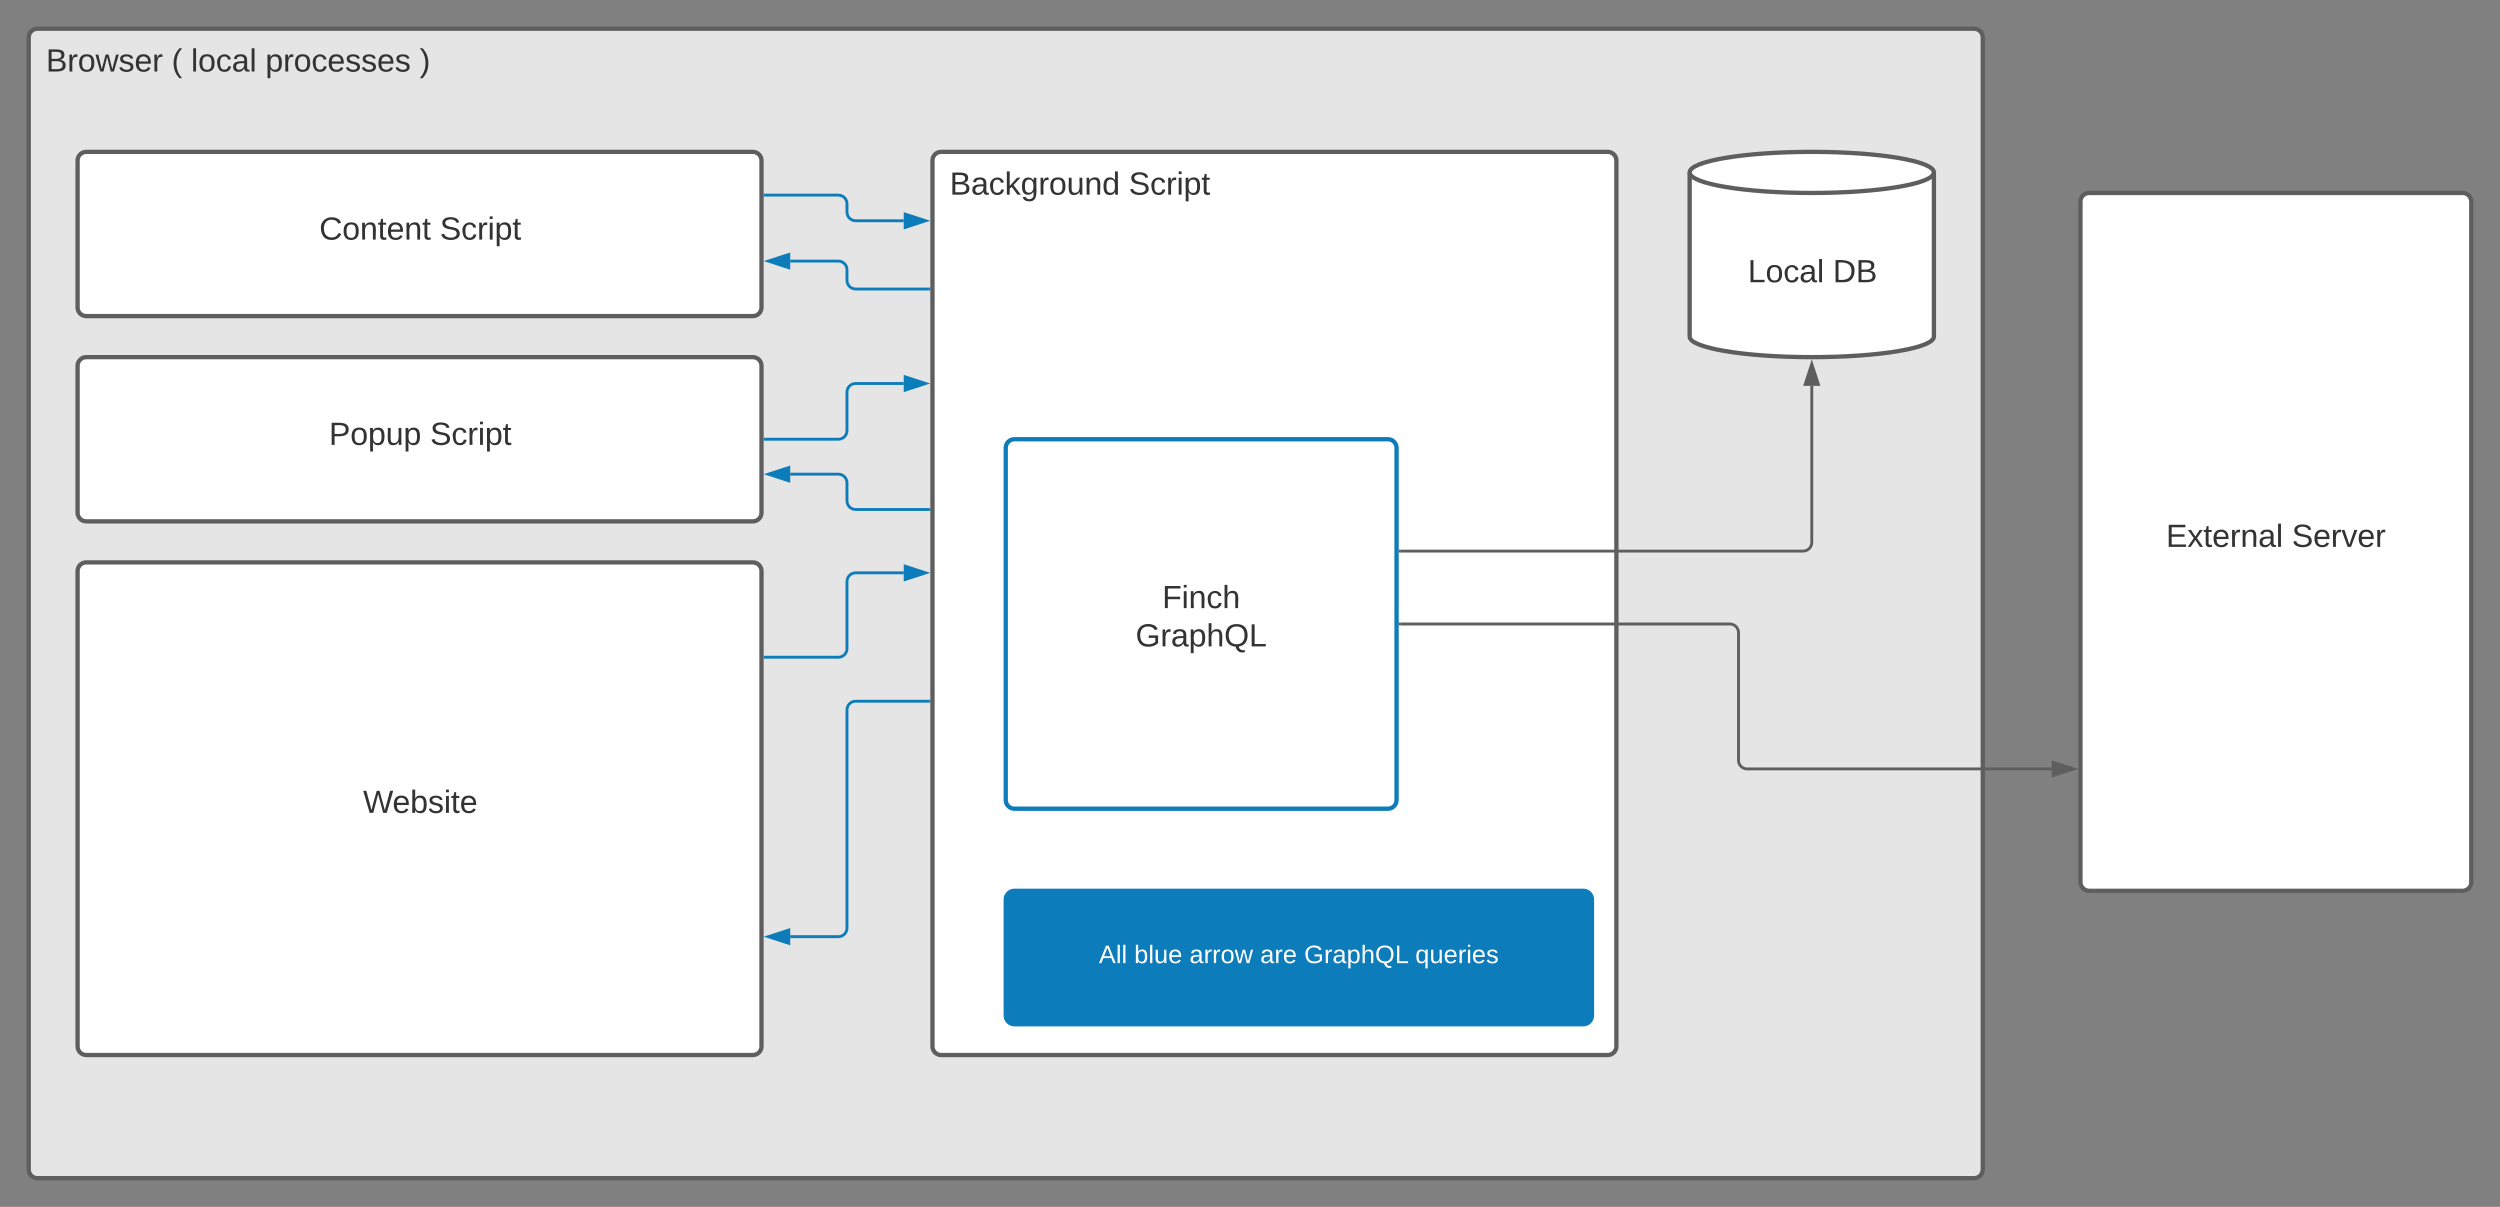 <svg xmlns="http://www.w3.org/2000/svg" xmlns:xlink="http://www.w3.org/1999/xlink" xmlns:lucid="lucid" width="1740" height="840">
  <rect width="100%" height="100%" fill="#808080" stroke="none"/>
  <g transform="translate(-60 -60)">
    <path d="M80 86c0-3.3 2.7-6 6-6h1348c3.3 0 6 2.7 6 6v788c0 3.3-2.7 6-6 6H86c-3.3 0-6-2.7-6-6z" stroke="#5e5e5e" stroke-width="3" fill="#e5e5e5"/>
    <use xlink:href="#a" transform="translate(92 109.778)"/>
    <use xlink:href="#b" transform="translate(179.469 109.778)"/>
    <use xlink:href="#c" transform="translate(192.988 109.778)"/>
    <use xlink:href="#d" transform="translate(244.716 109.778)"/>
    <use xlink:href="#e" transform="translate(352.062 109.778)"/>
    <path d="M709 171.7c0-3.3 2.7-6 6-6h464c3.3 0 6 2.7 6 6v616.6c0 3.3-2.7 6-6 6H715c-3.3 0-6-2.7-6-6z" stroke="#5e5e5e" stroke-width="3" fill="#fff"/>
    <use xlink:href="#f" transform="translate(721 195.492)"/>
    <use xlink:href="#g" transform="translate(845.63 195.492)"/>
    <path d="M114 314.57c0-3.3 2.7-6 6-6h464c3.3 0 6 2.7 6 6v102.3c0 3.3-2.7 6-6 6H120c-3.3 0-6-2.7-6-6z" stroke="#5e5e5e" stroke-width="3" fill="#fff"/>
    <use xlink:href="#h" transform="translate(288.981 369.63)"/>
    <use xlink:href="#g" transform="translate(359.352 369.63)"/>
    <path d="M114 457.43c0-3.32 2.7-6 6-6h464c3.3 0 6 2.68 6 6V788.3c0 3.3-2.7 6-6 6H120c-3.3 0-6-2.7-6-6z" stroke="#5e5e5e" stroke-width="3" fill="#fff"/>
    <use xlink:href="#i" transform="translate(312.654 625.753)"/>
    <path d="M114 171.7c0-3.3 2.7-6 6-6h464c3.3 0 6 2.7 6 6V274c0 3.3-2.7 6-6 6H120c-3.3 0-6-2.7-6-6z" stroke="#5e5e5e" stroke-width="3" fill="#fff"/>
    <use xlink:href="#j" transform="translate(282.222 226.773)"/>
    <use xlink:href="#g" transform="translate(366.111 226.773)"/>
    <path d="M760 371.7c0-3.3 2.7-6 6-6h260c3.3 0 6 2.7 6 6v245.16c0 3.3-2.7 6-6 6H766c-3.3 0-6-2.7-6-6z" stroke="#0c7cba" stroke-width="3" fill="#fff"/>
    <use xlink:href="#k" transform="translate(868.901 483.242)"/>
    <use xlink:href="#l" transform="translate(850.352 509.909)"/>
    <path d="M1406 294.3c0 7.88-38.06 14.27-85 14.27s-85-6.4-85-14.28V180c0-7.9 38.06-14.3 85-14.3s85 6.4 85 14.3z" stroke="#5e5e5e" stroke-width="3" fill="#fff"/>
    <path d="M1406 180c0 7.9-38.06 14.3-85 14.3s-85-6.4-85-14.3" stroke="#5e5e5e" stroke-width="3" fill="none"/>
    <use xlink:href="#m" transform="translate(1276.5 256.438)"/>
    <use xlink:href="#n" transform="translate(1335.698 256.438)"/>
    <path d="M1508 200.3c0-3.33 2.7-6 6-6h260c3.3 0 6 2.67 6 6V674c0 3.3-2.7 6-6 6h-260c-3.3 0-6-2.7-6-6z" stroke="#5e5e5e" stroke-width="3" fill="#fff"/>
    <use xlink:href="#o" transform="translate(1567.58 440.626)"/>
    <use xlink:href="#p" transform="translate(1655.111 440.626)"/>
    <path d="M592.5 517.45h51c3.3 0 6-2.7 6-6V464.7c0-3.3 2.7-6 6-6H689" stroke="#0c7cba" stroke-width="2" fill="none"/>
    <path d="M592.53 518.45h-1.03v-2h1.03z" fill="#0c7cba"/>
    <path d="M704.26 458.7L690 463.34v-9.27z" stroke="#0c7cba" stroke-width="2" fill="#0c7cba"/>
    <path d="M706.5 548.05h-51c-3.3 0-6 2.68-6 6v151.87c0 3.32-2.7 6-6 6H610" stroke="#0c7cba" stroke-width="2" fill="none"/>
    <path d="M707.5 549.05h-1.03v-2h1.03z" fill="#0c7cba"/>
    <path d="M594.74 711.92L609 707.3v9.26z" stroke="#0c7cba" stroke-width="2" fill="#0c7cba"/>
    <path d="M706.5 261.15h-51c-3.3 0-6-2.7-6-6v-7.44c0-3.3-2.7-6-6-6H610" stroke="#0c7cba" stroke-width="2" fill="none"/>
    <path d="M707.5 262.15h-1.03v-2h1.03z" fill="#0c7cba"/>
    <path d="M594.74 241.7l14.26-4.6v9.27z" stroke="#0c7cba" stroke-width="2" fill="#0c7cba"/>
    <path d="M592.5 195.8h51c3.3 0 6 2.7 6 6v5.85c0 3.3 2.7 6 6 6H689" stroke="#0c7cba" stroke-width="2" fill="none"/>
    <path d="M592.53 196.8h-1.03v-2h1.03z" fill="#0c7cba"/>
    <path d="M704.26 213.65L690 218.3V209z" stroke="#0c7cba" stroke-width="2" fill="#0c7cba"/>
    <path d="M1034.5 443.55H1315c3.3 0 6-2.68 6-6V328.57" stroke="#5e5e5e" stroke-width="2" fill="none"/>
    <path d="M1034.53 444.55h-1.03v-2h1.03z" fill="#5e5e5e"/>
    <path d="M1321 313.3l4.64 14.27h-9.28z" stroke="#5e5e5e" stroke-width="2" fill="#5e5e5e"/>
    <path d="M1034.5 494.3H1264c3.3 0 6 2.67 6 6v88.87c0 3.32 2.7 6 6 6h212" stroke="#5e5e5e" stroke-width="2" fill="none"/>
    <path d="M1034.53 495.3h-1.03v-2h1.03z" fill="#5e5e5e"/>
    <path d="M1503.26 595.17L1489 599.8v-9.26z" stroke="#5e5e5e" stroke-width="2" fill="#5e5e5e"/>
    <path d="M592.5 365.7h51c3.3 0 6-2.67 6-6v-26.8c0-3.3 2.7-6 6-6H689" stroke="#0c7cba" stroke-width="2" fill="none"/>
    <path d="M592.53 366.7h-1.03v-2h1.03z" fill="#0c7cba"/>
    <path d="M704.26 326.9L690 331.56v-9.27z" stroke="#0c7cba" stroke-width="2" fill="#0c7cba"/>
    <path d="M706.5 414.6h-51c-3.3 0-6-2.68-6-6v-12.58c0-3.3-2.7-6-6-6H610" stroke="#0c7cba" stroke-width="2" fill="none"/>
    <path d="M707.5 415.6h-1.03v-2h1.03z" fill="#0c7cba"/>
    <path d="M594.74 390.02L609 385.4v9.26z" stroke="#0c7cba" stroke-width="2" fill="#0c7cba"/>
    <path d="M760 686c0-3.3 2.7-6 6-6h396c3.3 0 6 2.7 6 6v80.86c0 3.3-2.7 6-6 6H766c-3.3 0-6-2.7-6-6z" stroke="#0c7cba" stroke-width="3" fill="#0c7cba"/>
    <use xlink:href="#q" transform="translate(824.815 730.347)"/>
    <use xlink:href="#r" transform="translate(849.407 730.347)"/>
    <use xlink:href="#s" transform="translate(887.877 730.347)"/>
    <use xlink:href="#t" transform="translate(937.111 730.347)"/>
    <use xlink:href="#u" transform="translate(967.679 730.347)"/>
    <use xlink:href="#v" transform="translate(1045.012 730.347)"/>
    <defs>
      <path fill="#333" d="M160-131c35 5 61 23 61 61C221 17 115-2 30 0v-248c76 3 177-17 177 60 0 33-19 50-47 57zm-97-11c50-1 110 9 110-42 0-47-63-36-110-37v79zm0 115c55-2 124 14 124-45 0-56-70-42-124-44v89" id="w"/>
      <path fill="#333" d="M114-163C36-179 61-72 57 0H25l-1-190h30c1 12-1 29 2 39 6-27 23-49 58-41v29" id="x"/>
      <path fill="#333" d="M100-194c62-1 85 37 85 99 1 63-27 99-86 99S16-35 15-95c0-66 28-99 85-99zM99-20c44 1 53-31 53-75 0-43-8-75-51-75s-53 32-53 75 10 74 51 75" id="y"/>
      <path fill="#333" d="M206 0h-36l-40-164L89 0H53L-1-190h32L70-26l43-164h34l41 164 42-164h31" id="z"/>
      <path fill="#333" d="M135-143c-3-34-86-38-87 0 15 53 115 12 119 90S17 21 10-45l28-5c4 36 97 45 98 0-10-56-113-15-118-90-4-57 82-63 122-42 12 7 21 19 24 35" id="A"/>
      <path fill="#333" d="M100-194c63 0 86 42 84 106H49c0 40 14 67 53 68 26 1 43-12 49-29l28 8c-11 28-37 45-77 45C44 4 14-33 15-96c1-61 26-98 85-98zm52 81c6-60-76-77-97-28-3 7-6 17-6 28h103" id="B"/>
      <path fill="#333" d="M87 75C49 33 22-17 22-94c0-76 28-126 65-167h31c-38 41-64 92-64 168S80 34 118 75H87" id="C"/>
      <path fill="#333" d="M24 0v-261h32V0H24" id="D"/>
      <path fill="#333" d="M96-169c-40 0-48 33-48 73s9 75 48 75c24 0 41-14 43-38l32 2c-6 37-31 61-74 61-59 0-76-41-82-99-10-93 101-131 147-64 4 7 5 14 7 22l-32 3c-4-21-16-35-41-35" id="E"/>
      <path fill="#333" d="M141-36C126-15 110 5 73 4 37 3 15-17 15-53c-1-64 63-63 125-63 3-35-9-54-41-54-24 1-41 7-42 31l-33-3c5-37 33-52 76-52 45 0 72 20 72 64v82c-1 20 7 32 28 27v20c-31 9-61-2-59-35zM48-53c0 20 12 33 32 33 41-3 63-29 60-74-43 2-92-5-92 41" id="F"/>
      <path fill="#333" d="M115-194c55 1 70 41 70 98S169 2 115 4C84 4 66-9 55-30l1 105H24l-1-265h31l2 30c10-21 28-34 59-34zm-8 174c40 0 45-34 45-75s-6-73-45-74c-42 0-51 32-51 76 0 43 10 73 51 73" id="G"/>
      <path fill="#333" d="M33-261c38 41 65 92 65 168S71 34 33 75H2C39 34 66-17 66-93S39-220 2-261h31" id="H"/>
      <path fill="#333" d="M143 0L79-87 56-68V0H24v-261h32v163l83-92h37l-77 82L181 0h-38" id="I"/>
      <path fill="#333" d="M177-190C167-65 218 103 67 71c-23-6-38-20-44-43l32-5c15 47 100 32 89-28v-30C133-14 115 1 83 1 29 1 15-40 15-95c0-56 16-97 71-98 29-1 48 16 59 35 1-10 0-23 2-32h30zM94-22c36 0 50-32 50-73 0-42-14-75-50-75-39 0-46 34-46 75s6 73 46 73" id="J"/>
      <path fill="#333" d="M84 4C-5 8 30-112 23-190h32v120c0 31 7 50 39 49 72-2 45-101 50-169h31l1 190h-30c-1-10 1-25-2-33-11 22-28 36-60 37" id="K"/>
      <path fill="#333" d="M117-194c89-4 53 116 60 194h-32v-121c0-31-8-49-39-48C34-167 62-67 57 0H25l-1-190h30c1 10-1 24 2 32 11-22 29-35 61-36" id="L"/>
      <path fill="#333" d="M85-194c31 0 48 13 60 33l-1-100h32l1 261h-30c-2-10 0-23-3-31C134-8 116 4 85 4 32 4 16-35 15-94c0-66 23-100 70-100zm9 24c-40 0-46 34-46 75 0 40 6 74 45 74 42 0 51-32 51-76 0-42-9-74-50-73" id="M"/>
      <path fill="#333" d="M185-189c-5-48-123-54-124 2 14 75 158 14 163 119 3 78-121 87-175 55-17-10-28-26-33-46l33-7c5 56 141 63 141-1 0-78-155-14-162-118-5-82 145-84 179-34 5 7 8 16 11 25" id="N"/>
      <path fill="#333" d="M24-231v-30h32v30H24zM24 0v-190h32V0H24" id="O"/>
      <path fill="#333" d="M59-47c-2 24 18 29 38 22v24C64 9 27 4 27-40v-127H5v-23h24l9-43h21v43h35v23H59v120" id="P"/>
      <path fill="#333" d="M30-248c87 1 191-15 191 75 0 78-77 80-158 76V0H30v-248zm33 125c57 0 124 11 124-50 0-59-68-47-124-48v98" id="Q"/>
      <path fill="#333" d="M266 0h-40l-56-210L115 0H75L2-248h35L96-30l15-64 43-154h32l59 218 59-218h35" id="R"/>
      <path fill="#333" d="M115-194c53 0 69 39 70 98 0 66-23 100-70 100C84 3 66-7 56-30L54 0H23l1-261h32v101c10-23 28-34 59-34zm-8 174c40 0 45-34 45-75 0-40-5-75-45-74-42 0-51 32-51 76 0 43 10 73 51 73" id="S"/>
      <path fill="#333" d="M212-179c-10-28-35-45-73-45-59 0-87 40-87 99 0 60 29 101 89 101 43 0 62-24 78-52l27 14C228-24 195 4 139 4 59 4 22-46 18-125c-6-104 99-153 187-111 19 9 31 26 39 46" id="T"/>
      <path fill="#333" d="M63-220v92h138v28H63V0H30v-248h175v28H63" id="U"/>
      <path fill="#333" d="M106-169C34-169 62-67 57 0H25v-261h32l-1 103c12-21 28-36 61-36 89 0 53 116 60 194h-32v-121c2-32-8-49-39-48" id="V"/>
      <path fill="#333" d="M143 4C61 4 22-44 18-125c-5-107 100-154 193-111 17 8 29 25 37 43l-32 9c-13-25-37-40-76-40-61 0-88 39-88 99 0 61 29 100 91 101 35 0 62-11 79-27v-45h-74v-28h105v86C228-13 192 4 143 4" id="W"/>
      <path fill="#333" d="M140-251c81 0 123 46 123 126C263-53 228-8 163 1c7 30 30 48 69 40v23c-55 16-95-15-103-61C56-3 17-48 17-125c0-80 42-126 123-126zm0 227c63 0 89-41 89-101s-29-99-89-99c-61 0-89 39-89 99S79-25 140-24" id="X"/>
      <path fill="#333" d="M30 0v-248h33v221h125V0H30" id="Y"/>
      <path fill="#333" d="M30-248c118-7 216 8 213 122C240-48 200 0 122 0H30v-248zM63-27c89 8 146-16 146-99s-60-101-146-95v194" id="Z"/>
      <path fill="#333" d="M30 0v-248h187v28H63v79h144v27H63v87h162V0H30" id="aa"/>
      <path fill="#333" d="M141 0L90-78 38 0H4l68-98-65-92h35l48 74 47-74h35l-64 92 68 98h-35" id="ab"/>
      <path fill="#333" d="M108 0H70L1-190h34L89-25l56-165h34" id="ac"/>
      <path fill="#fff" d="M205 0l-28-72H64L36 0H1l101-248h38L239 0h-34zm-38-99l-47-123c-12 45-31 82-46 123h93" id="ad"/>
      <path fill="#fff" d="M24 0v-261h32V0H24" id="ae"/>
      <path fill="#fff" d="M115-194c53 0 69 39 70 98 0 66-23 100-70 100C84 3 66-7 56-30L54 0H23l1-261h32v101c10-23 28-34 59-34zm-8 174c40 0 45-34 45-75 0-40-5-75-45-74-42 0-51 32-51 76 0 43 10 73 51 73" id="af"/>
      <path fill="#fff" d="M84 4C-5 8 30-112 23-190h32v120c0 31 7 50 39 49 72-2 45-101 50-169h31l1 190h-30c-1-10 1-25-2-33-11 22-28 36-60 37" id="ag"/>
      <path fill="#fff" d="M100-194c63 0 86 42 84 106H49c0 40 14 67 53 68 26 1 43-12 49-29l28 8c-11 28-37 45-77 45C44 4 14-33 15-96c1-61 26-98 85-98zm52 81c6-60-76-77-97-28-3 7-6 17-6 28h103" id="ah"/>
      <path fill="#fff" d="M141-36C126-15 110 5 73 4 37 3 15-17 15-53c-1-64 63-63 125-63 3-35-9-54-41-54-24 1-41 7-42 31l-33-3c5-37 33-52 76-52 45 0 72 20 72 64v82c-1 20 7 32 28 27v20c-31 9-61-2-59-35zM48-53c0 20 12 33 32 33 41-3 63-29 60-74-43 2-92-5-92 41" id="ai"/>
      <path fill="#fff" d="M114-163C36-179 61-72 57 0H25l-1-190h30c1 12-1 29 2 39 6-27 23-49 58-41v29" id="aj"/>
      <path fill="#fff" d="M100-194c62-1 85 37 85 99 1 63-27 99-86 99S16-35 15-95c0-66 28-99 85-99zM99-20c44 1 53-31 53-75 0-43-8-75-51-75s-53 32-53 75 10 74 51 75" id="ak"/>
      <path fill="#fff" d="M206 0h-36l-40-164L89 0H53L-1-190h32L70-26l43-164h34l41 164 42-164h31" id="al"/>
      <path fill="#fff" d="M143 4C61 4 22-44 18-125c-5-107 100-154 193-111 17 8 29 25 37 43l-32 9c-13-25-37-40-76-40-61 0-88 39-88 99 0 61 29 100 91 101 35 0 62-11 79-27v-45h-74v-28h105v86C228-13 192 4 143 4" id="am"/>
      <path fill="#fff" d="M115-194c55 1 70 41 70 98S169 2 115 4C84 4 66-9 55-30l1 105H24l-1-265h31l2 30c10-21 28-34 59-34zm-8 174c40 0 45-34 45-75s-6-73-45-74c-42 0-51 32-51 76 0 43 10 73 51 73" id="an"/>
      <path fill="#fff" d="M106-169C34-169 62-67 57 0H25v-261h32l-1 103c12-21 28-36 61-36 89 0 53 116 60 194h-32v-121c2-32-8-49-39-48" id="ao"/>
      <path fill="#fff" d="M140-251c81 0 123 46 123 126C263-53 228-8 163 1c7 30 30 48 69 40v23c-55 16-95-15-103-61C56-3 17-48 17-125c0-80 42-126 123-126zm0 227c63 0 89-41 89-101s-29-99-89-99c-61 0-89 39-89 99S79-25 140-24" id="ap"/>
      <path fill="#fff" d="M30 0v-248h33v221h125V0H30" id="aq"/>
      <path fill="#fff" d="M145-31C134-9 116 4 85 4 32 4 16-35 15-94c0-59 17-99 70-100 32-1 48 14 60 33 0-11-1-24 2-32h30l-1 268h-32zM93-21c41 0 51-33 51-76s-8-73-50-73c-40 0-46 35-46 75s5 74 45 74" id="ar"/>
      <path fill="#fff" d="M24-231v-30h32v30H24zM24 0v-190h32V0H24" id="as"/>
      <path fill="#fff" d="M135-143c-3-34-86-38-87 0 15 53 115 12 119 90S17 21 10-45l28-5c4 36 97 45 98 0-10-56-113-15-118-90-4-57 82-63 122-42 12 7 21 19 24 35" id="at"/>
      <g id="a">
        <use transform="matrix(.062 0 0 .062 0 0)" xlink:href="#w"/>
        <use transform="matrix(.062 0 0 .062 14.815 0)" xlink:href="#x"/>
        <use transform="matrix(.062 0 0 .062 22.16 0)" xlink:href="#y"/>
        <use transform="matrix(.062 0 0 .062 34.506 0)" xlink:href="#z"/>
        <use transform="matrix(.062 0 0 .062 50.494 0)" xlink:href="#A"/>
        <use transform="matrix(.062 0 0 .062 61.605 0)" xlink:href="#B"/>
        <use transform="matrix(.062 0 0 .062 73.951 0)" xlink:href="#x"/>
      </g>
      <g id="c">
        <use transform="matrix(.062 0 0 .062 0 0)" xlink:href="#D"/>
        <use transform="matrix(.062 0 0 .062 4.877 0)" xlink:href="#y"/>
        <use transform="matrix(.062 0 0 .062 17.222 0)" xlink:href="#E"/>
        <use transform="matrix(.062 0 0 .062 28.333 0)" xlink:href="#F"/>
        <use transform="matrix(.062 0 0 .062 40.679 0)" xlink:href="#D"/>
      </g>
      <g id="d">
        <use transform="matrix(.062 0 0 .062 0 0)" xlink:href="#G"/>
        <use transform="matrix(.062 0 0 .062 12.346 0)" xlink:href="#x"/>
        <use transform="matrix(.062 0 0 .062 19.691 0)" xlink:href="#y"/>
        <use transform="matrix(.062 0 0 .062 32.037 0)" xlink:href="#E"/>
        <use transform="matrix(.062 0 0 .062 43.148 0)" xlink:href="#B"/>
        <use transform="matrix(.062 0 0 .062 55.494 0)" xlink:href="#A"/>
        <use transform="matrix(.062 0 0 .062 66.605 0)" xlink:href="#A"/>
        <use transform="matrix(.062 0 0 .062 77.716 0)" xlink:href="#B"/>
        <use transform="matrix(.062 0 0 .062 90.062 0)" xlink:href="#A"/>
      </g>
      <g id="f">
        <use transform="matrix(.062 0 0 .062 0 0)" xlink:href="#w"/>
        <use transform="matrix(.062 0 0 .062 14.815 0)" xlink:href="#F"/>
        <use transform="matrix(.062 0 0 .062 27.16 0)" xlink:href="#E"/>
        <use transform="matrix(.062 0 0 .062 38.272 0)" xlink:href="#I"/>
        <use transform="matrix(.062 0 0 .062 49.383 0)" xlink:href="#J"/>
        <use transform="matrix(.062 0 0 .062 61.728 0)" xlink:href="#x"/>
        <use transform="matrix(.062 0 0 .062 69.074 0)" xlink:href="#y"/>
        <use transform="matrix(.062 0 0 .062 81.42 0)" xlink:href="#K"/>
        <use transform="matrix(.062 0 0 .062 93.765 0)" xlink:href="#L"/>
        <use transform="matrix(.062 0 0 .062 106.111 0)" xlink:href="#M"/>
      </g>
      <g id="g">
        <use transform="matrix(.062 0 0 .062 0 0)" xlink:href="#N"/>
        <use transform="matrix(.062 0 0 .062 14.815 0)" xlink:href="#E"/>
        <use transform="matrix(.062 0 0 .062 25.926 0)" xlink:href="#x"/>
        <use transform="matrix(.062 0 0 .062 33.272 0)" xlink:href="#O"/>
        <use transform="matrix(.062 0 0 .062 38.148 0)" xlink:href="#G"/>
        <use transform="matrix(.062 0 0 .062 50.494 0)" xlink:href="#P"/>
      </g>
      <g id="h">
        <use transform="matrix(.062 0 0 .062 0 0)" xlink:href="#Q"/>
        <use transform="matrix(.062 0 0 .062 14.815 0)" xlink:href="#y"/>
        <use transform="matrix(.062 0 0 .062 27.16 0)" xlink:href="#G"/>
        <use transform="matrix(.062 0 0 .062 39.506 0)" xlink:href="#K"/>
        <use transform="matrix(.062 0 0 .062 51.852 0)" xlink:href="#G"/>
      </g>
      <g id="i">
        <use transform="matrix(.062 0 0 .062 0 0)" xlink:href="#R"/>
        <use transform="matrix(.062 0 0 .062 20.494 0)" xlink:href="#B"/>
        <use transform="matrix(.062 0 0 .062 32.84 0)" xlink:href="#S"/>
        <use transform="matrix(.062 0 0 .062 45.185 0)" xlink:href="#A"/>
        <use transform="matrix(.062 0 0 .062 56.296 0)" xlink:href="#O"/>
        <use transform="matrix(.062 0 0 .062 61.173 0)" xlink:href="#P"/>
        <use transform="matrix(.062 0 0 .062 67.346 0)" xlink:href="#B"/>
      </g>
      <g id="j">
        <use transform="matrix(.062 0 0 .062 0 0)" xlink:href="#T"/>
        <use transform="matrix(.062 0 0 .062 15.988 0)" xlink:href="#y"/>
        <use transform="matrix(.062 0 0 .062 28.333 0)" xlink:href="#L"/>
        <use transform="matrix(.062 0 0 .062 40.679 0)" xlink:href="#P"/>
        <use transform="matrix(.062 0 0 .062 46.852 0)" xlink:href="#B"/>
        <use transform="matrix(.062 0 0 .062 59.198 0)" xlink:href="#L"/>
        <use transform="matrix(.062 0 0 .062 71.543 0)" xlink:href="#P"/>
      </g>
      <g id="k">
        <use transform="matrix(.062 0 0 .062 0 0)" xlink:href="#U"/>
        <use transform="matrix(.062 0 0 .062 13.519 0)" xlink:href="#O"/>
        <use transform="matrix(.062 0 0 .062 18.395 0)" xlink:href="#L"/>
        <use transform="matrix(.062 0 0 .062 30.741 0)" xlink:href="#E"/>
        <use transform="matrix(.062 0 0 .062 41.852 0)" xlink:href="#V"/>
      </g>
      <g id="l">
        <use transform="matrix(.062 0 0 .062 0 0)" xlink:href="#W"/>
        <use transform="matrix(.062 0 0 .062 17.284 0)" xlink:href="#x"/>
        <use transform="matrix(.062 0 0 .062 24.63 0)" xlink:href="#F"/>
        <use transform="matrix(.062 0 0 .062 36.975 0)" xlink:href="#G"/>
        <use transform="matrix(.062 0 0 .062 49.321 0)" xlink:href="#V"/>
        <use transform="matrix(.062 0 0 .062 61.667 0)" xlink:href="#X"/>
        <use transform="matrix(.062 0 0 .062 78.951 0)" xlink:href="#Y"/>
      </g>
      <g id="m">
        <use transform="matrix(.062 0 0 .062 0 0)" xlink:href="#Y"/>
        <use transform="matrix(.062 0 0 .062 12.346 0)" xlink:href="#y"/>
        <use transform="matrix(.062 0 0 .062 24.691 0)" xlink:href="#E"/>
        <use transform="matrix(.062 0 0 .062 35.802 0)" xlink:href="#F"/>
        <use transform="matrix(.062 0 0 .062 48.148 0)" xlink:href="#D"/>
      </g>
      <g id="n">
        <use transform="matrix(.062 0 0 .062 0 0)" xlink:href="#Z"/>
        <use transform="matrix(.062 0 0 .062 15.988 0)" xlink:href="#w"/>
      </g>
      <g id="o">
        <use transform="matrix(.062 0 0 .062 0 0)" xlink:href="#aa"/>
        <use transform="matrix(.062 0 0 .062 14.815 0)" xlink:href="#ab"/>
        <use transform="matrix(.062 0 0 .062 25.926 0)" xlink:href="#P"/>
        <use transform="matrix(.062 0 0 .062 32.099 0)" xlink:href="#B"/>
        <use transform="matrix(.062 0 0 .062 44.444 0)" xlink:href="#x"/>
        <use transform="matrix(.062 0 0 .062 51.79 0)" xlink:href="#L"/>
        <use transform="matrix(.062 0 0 .062 64.136 0)" xlink:href="#F"/>
        <use transform="matrix(.062 0 0 .062 76.481 0)" xlink:href="#D"/>
      </g>
      <g id="p">
        <use transform="matrix(.062 0 0 .062 0 0)" xlink:href="#N"/>
        <use transform="matrix(.062 0 0 .062 14.815 0)" xlink:href="#B"/>
        <use transform="matrix(.062 0 0 .062 27.16 0)" xlink:href="#x"/>
        <use transform="matrix(.062 0 0 .062 34.506 0)" xlink:href="#ac"/>
        <use transform="matrix(.062 0 0 .062 45.617 0)" xlink:href="#B"/>
        <use transform="matrix(.062 0 0 .062 57.963 0)" xlink:href="#x"/>
      </g>
      <g id="q">
        <use transform="scale(.049)" xlink:href="#ad"/>
        <use transform="matrix(.049 0 0 .049 11.852 0)" xlink:href="#ae"/>
        <use transform="matrix(.049 0 0 .049 15.753 0)" xlink:href="#ae"/>
      </g>
      <g id="r">
        <use transform="scale(.049)" xlink:href="#af"/>
        <use transform="matrix(.049 0 0 .049 9.877 0)" xlink:href="#ae"/>
        <use transform="matrix(.049 0 0 .049 13.778 0)" xlink:href="#ag"/>
        <use transform="matrix(.049 0 0 .049 23.654 0)" xlink:href="#ah"/>
      </g>
      <g id="s">
        <use transform="scale(.049)" xlink:href="#ai"/>
        <use transform="matrix(.049 0 0 .049 9.877 0)" xlink:href="#aj"/>
        <use transform="matrix(.049 0 0 .049 15.753 0)" xlink:href="#aj"/>
        <use transform="matrix(.049 0 0 .049 21.63 0)" xlink:href="#ak"/>
        <use transform="matrix(.049 0 0 .049 31.506 0)" xlink:href="#al"/>
      </g>
      <g id="t">
        <use transform="scale(.049)" xlink:href="#ai"/>
        <use transform="matrix(.049 0 0 .049 9.877 0)" xlink:href="#aj"/>
        <use transform="matrix(.049 0 0 .049 15.753 0)" xlink:href="#ah"/>
      </g>
      <g id="u">
        <use transform="scale(.049)" xlink:href="#am"/>
        <use transform="matrix(.049 0 0 .049 13.827 0)" xlink:href="#aj"/>
        <use transform="matrix(.049 0 0 .049 19.704 0)" xlink:href="#ai"/>
        <use transform="matrix(.049 0 0 .049 29.58 0)" xlink:href="#an"/>
        <use transform="matrix(.049 0 0 .049 39.457 0)" xlink:href="#ao"/>
        <use transform="matrix(.049 0 0 .049 49.333 0)" xlink:href="#ap"/>
        <use transform="matrix(.049 0 0 .049 63.16 0)" xlink:href="#aq"/>
      </g>
      <g id="v">
        <use transform="scale(.049)" xlink:href="#ar"/>
        <use transform="matrix(.049 0 0 .049 9.877 0)" xlink:href="#ag"/>
        <use transform="matrix(.049 0 0 .049 19.753 0)" xlink:href="#ah"/>
        <use transform="matrix(.049 0 0 .049 29.63 0)" xlink:href="#aj"/>
        <use transform="matrix(.049 0 0 .049 35.506 0)" xlink:href="#as"/>
        <use transform="matrix(.049 0 0 .049 39.407 0)" xlink:href="#ah"/>
        <use transform="matrix(.049 0 0 .049 49.284 0)" xlink:href="#at"/>
      </g>
      <use transform="matrix(.062 0 0 .062 0 0)" xlink:href="#C" id="b"/>
      <use transform="matrix(.062 0 0 .062 0 0)" xlink:href="#H" id="e"/>
    </defs>
  </g>
</svg>